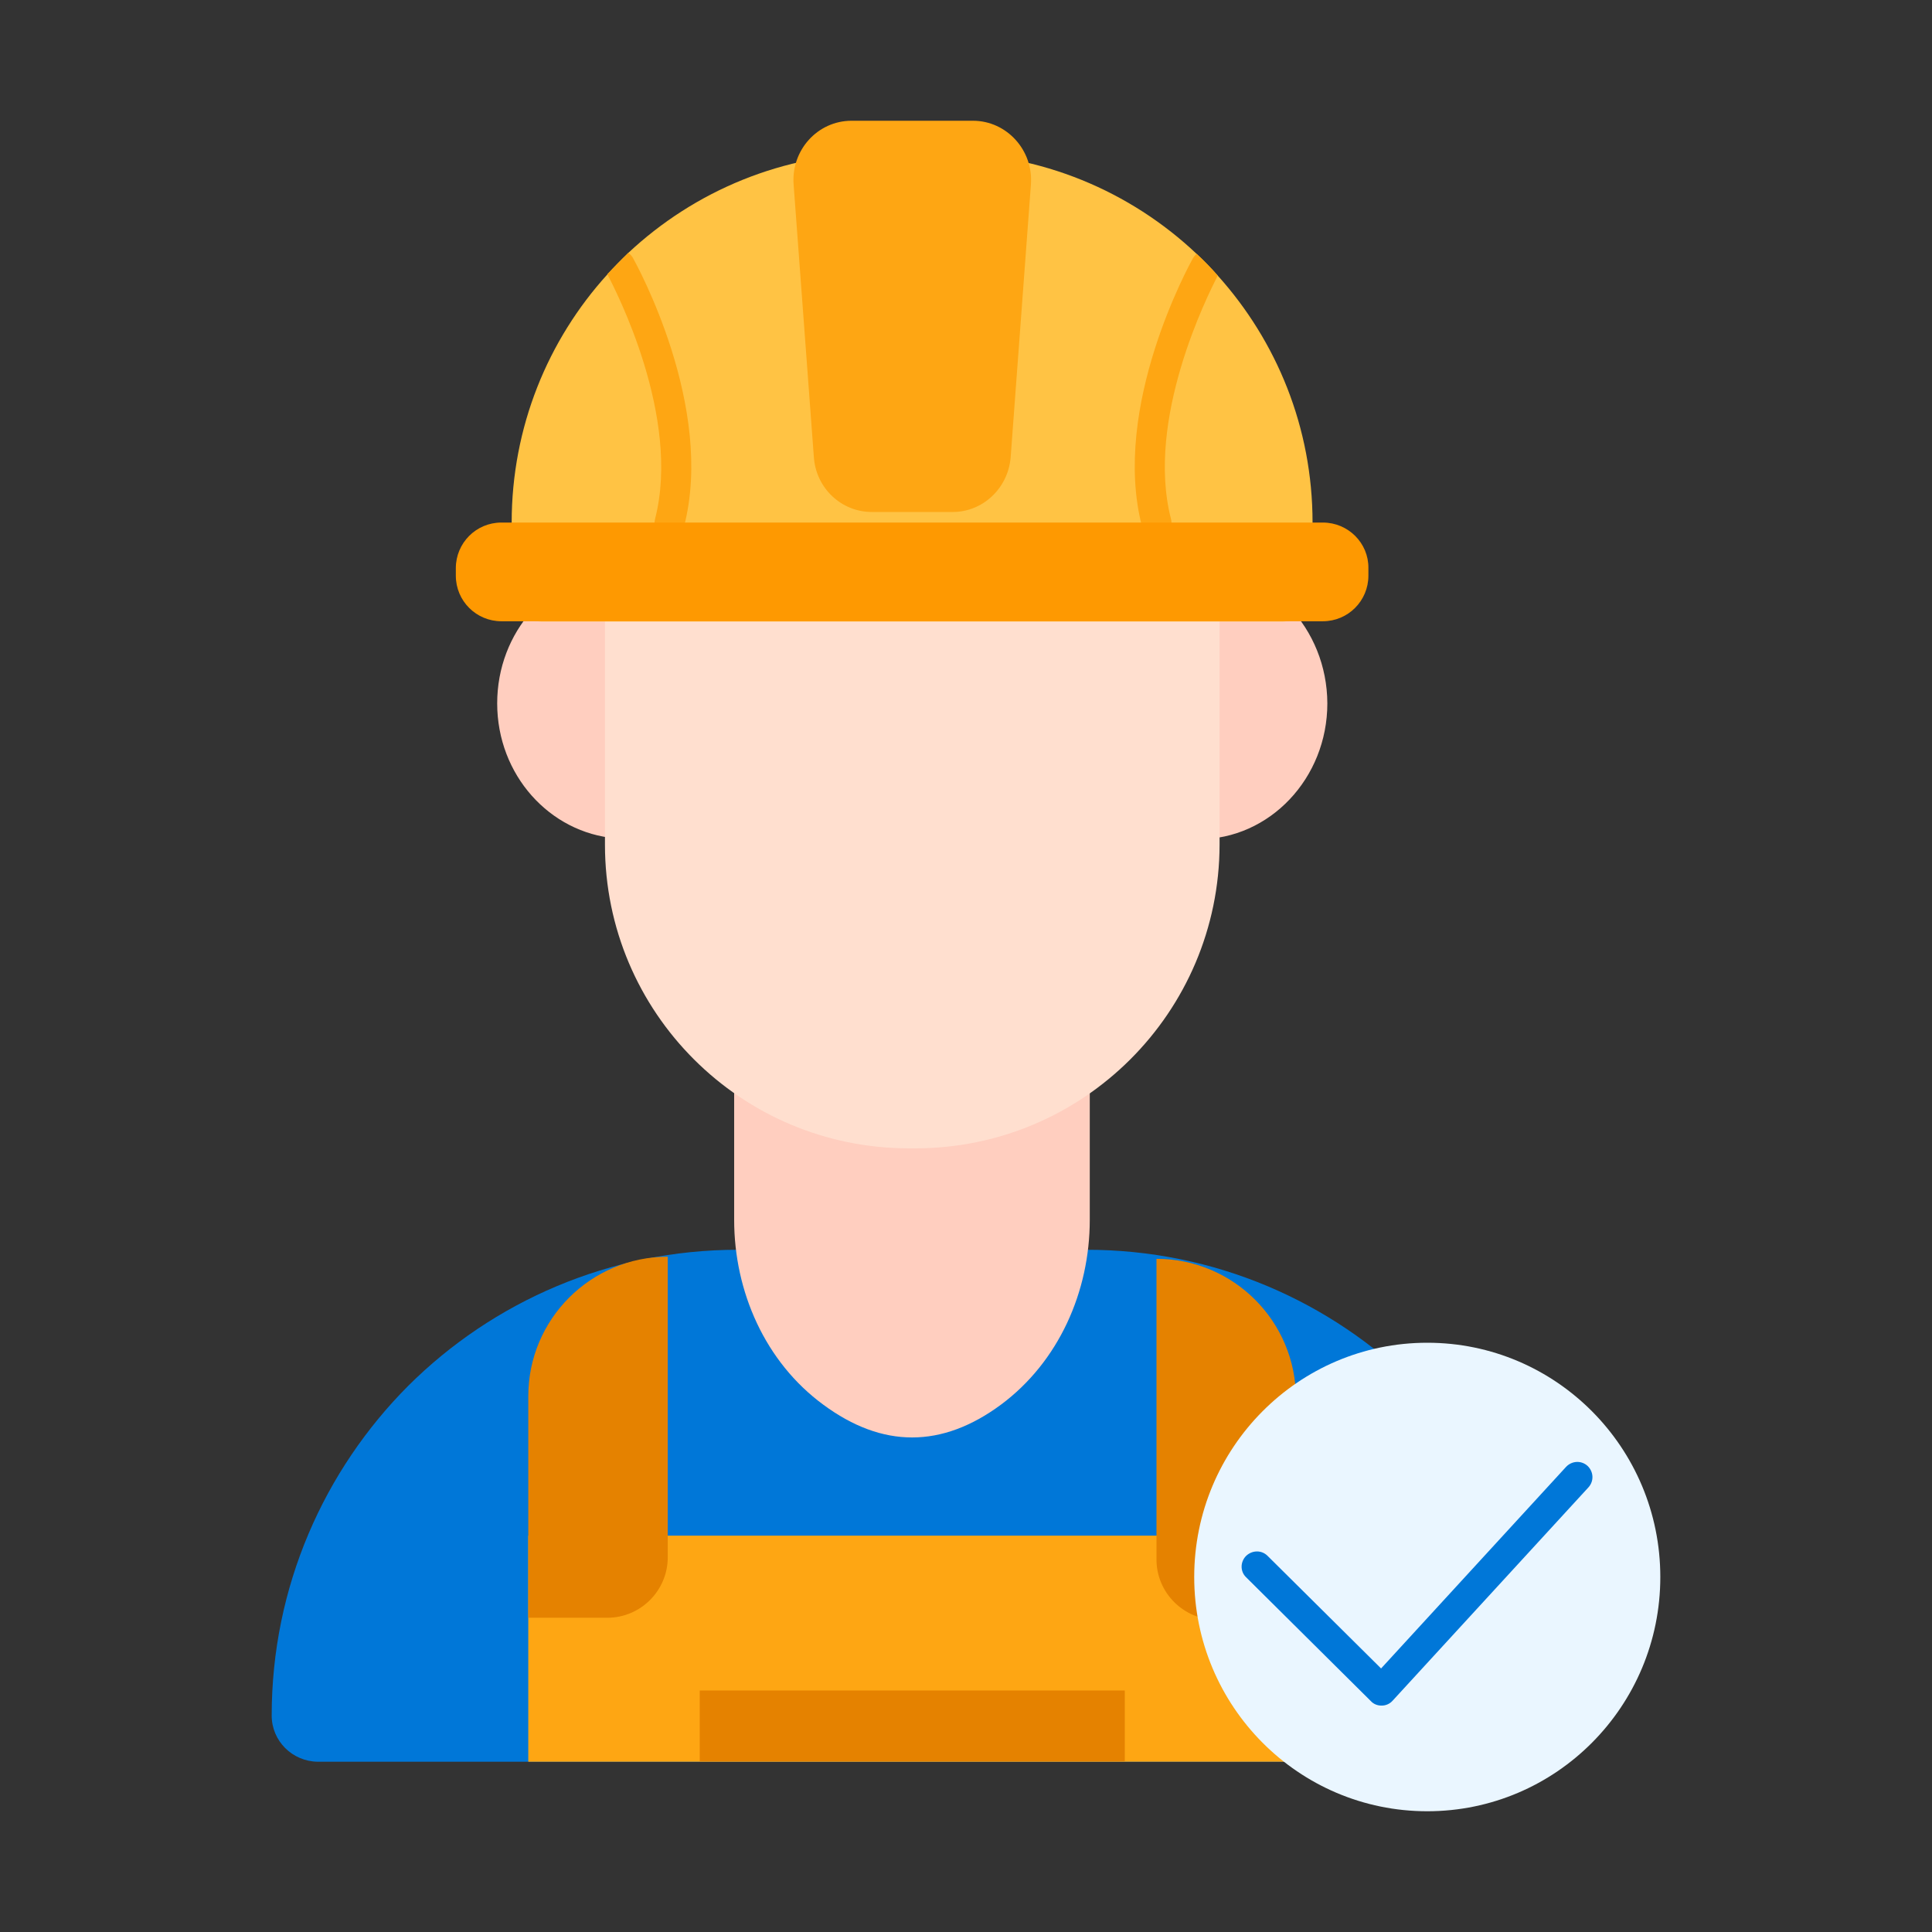 <svg enable-background="new 0 0 64 64" height="512" viewBox="0 0 64 64" width="512" xmlns="http://www.w3.org/2000/svg"><rect x="0" y="0" width="64" height="64" fill="#333333" stroke="none"/><g id="Layer_48"><g><path d="m51.43 56.83c0 .84-.69 1.53-1.54 1.53h-39.36c-.85-.01-1.53-.69-1.53-1.53 0-4.27 1.74-8.13 4.52-10.92 2.8-2.79 6.67-4.51 10.93-4.51h11.52c8.54-.01 15.46 6.89 15.46 15.43z" fill="#0077d8"/><path d="m24.32 31.52h11.78v8.89c0 2.38-1.03 4.7-2.94 6.12-1.96 1.45-3.93 1.45-5.89 0-1.92-1.41-2.95-3.74-2.95-6.12z" fill="#ffcebf"/><path d="m39.71 18.8h-19.31v.03c-2.2.18-3.93 2.1-3.93 4.47s1.74 4.29 3.93 4.47v.03h19.31c2.35 0 4.26-2.02 4.26-4.5-.01-2.49-1.92-4.5-4.26-4.5z" fill="#ffcebf"/><path d="m30.32 38.04h-.21c-5.56 0-10.07-4.5-10.07-10.06v-12.14c6.08-5.45 12.82-5.75 20.36 0v12.14c-.01 5.56-4.52 10.06-10.08 10.06z" fill="#ffdfcf"/><path d="m43.48 17.31v2.28c0 .55-.45 1-1 1h-24.53c-.56 0-1-.45-1-1v-2.28c0-3.16 1.2-6.05 3.17-8.22.22-.25.45-.48.69-.71 2.19-2.05 5.13-3.31 8.37-3.31h2.07c3.24 0 6.2 1.27 8.39 3.34.25.23.48.47.7.72 1.95 2.17 3.14 5.03 3.14 8.18z" fill="#ffc344"/><path d="m17.5 50.87h25.43v7.49h-25.43z" fill="#fea613"/><path d="m42.93 53.66h-2.62c-1.1 0-2-.9-2-2v-9.96c2.55 0 4.62 2.07 4.62 4.62z" fill="#e58200"/><path d="m17.5 53.59h2.62c1.1 0 2-.9 2-2v-9.96c-2.55 0-4.62 2.07-4.62 4.62z" fill="#e58200"/><g fill="#fea613"><path d="m38.79 17.19c.07.27-.09.54-.35.61-.05.01-.09.01-.13.01-.22 0-.43-.15-.48-.37-1.03-3.97 1.58-8.69 1.69-8.89.03-.05.07-.1.12-.14.25.23.48.47.7.72-.34.66-2.4 4.76-1.55 8.06z"/><path d="m20.12 9.08v.01c.27.51 2.45 4.72 1.58 8.1-.07.27.09.54.35.61.05.01.09.01.13.01.22 0 .43-.15.48-.37 1.03-3.97-1.58-8.69-1.69-8.89-.04-.07-.09-.13-.16-.17z"/><path d="m31.56 16.96h-2.68c-1.01 0-1.85-.79-1.92-1.82l-.67-9.02c-.09-1.14.79-2.12 1.92-2.12h4.02c1.12 0 2.01.98 1.92 2.12l-.67 9.02c-.08 1.03-.92 1.82-1.92 1.82z"/></g><path d="m23.18 56h14.08v2.35h-14.08z" fill="#e58200"/><ellipse cx="47.28" cy="52.24" fill="#eaf6ff" rx="7.72" ry="7.76"/><g><path d="m45.76 56.5c-.13 0-.26-.05-.35-.15l-4.13-4.1c-.2-.19-.2-.51 0-.71.2-.19.51-.2.71 0l3.76 3.73 6.13-6.68c.19-.2.5-.22.71-.03.2.19.22.5.03.71l-6.49 7.07c-.09.1-.22.16-.36.16 0 0 0 0-.01 0z" fill="#0077d8"/></g><path d="m43.82 17.31h-27.21c-.84 0-1.51.68-1.51 1.51v.25c0 .84.68 1.51 1.51 1.51h27.21c.84 0 1.51-.68 1.51-1.51v-.25c.01-.83-.67-1.51-1.51-1.51z" fill="#fe9901"/></g></g></svg>